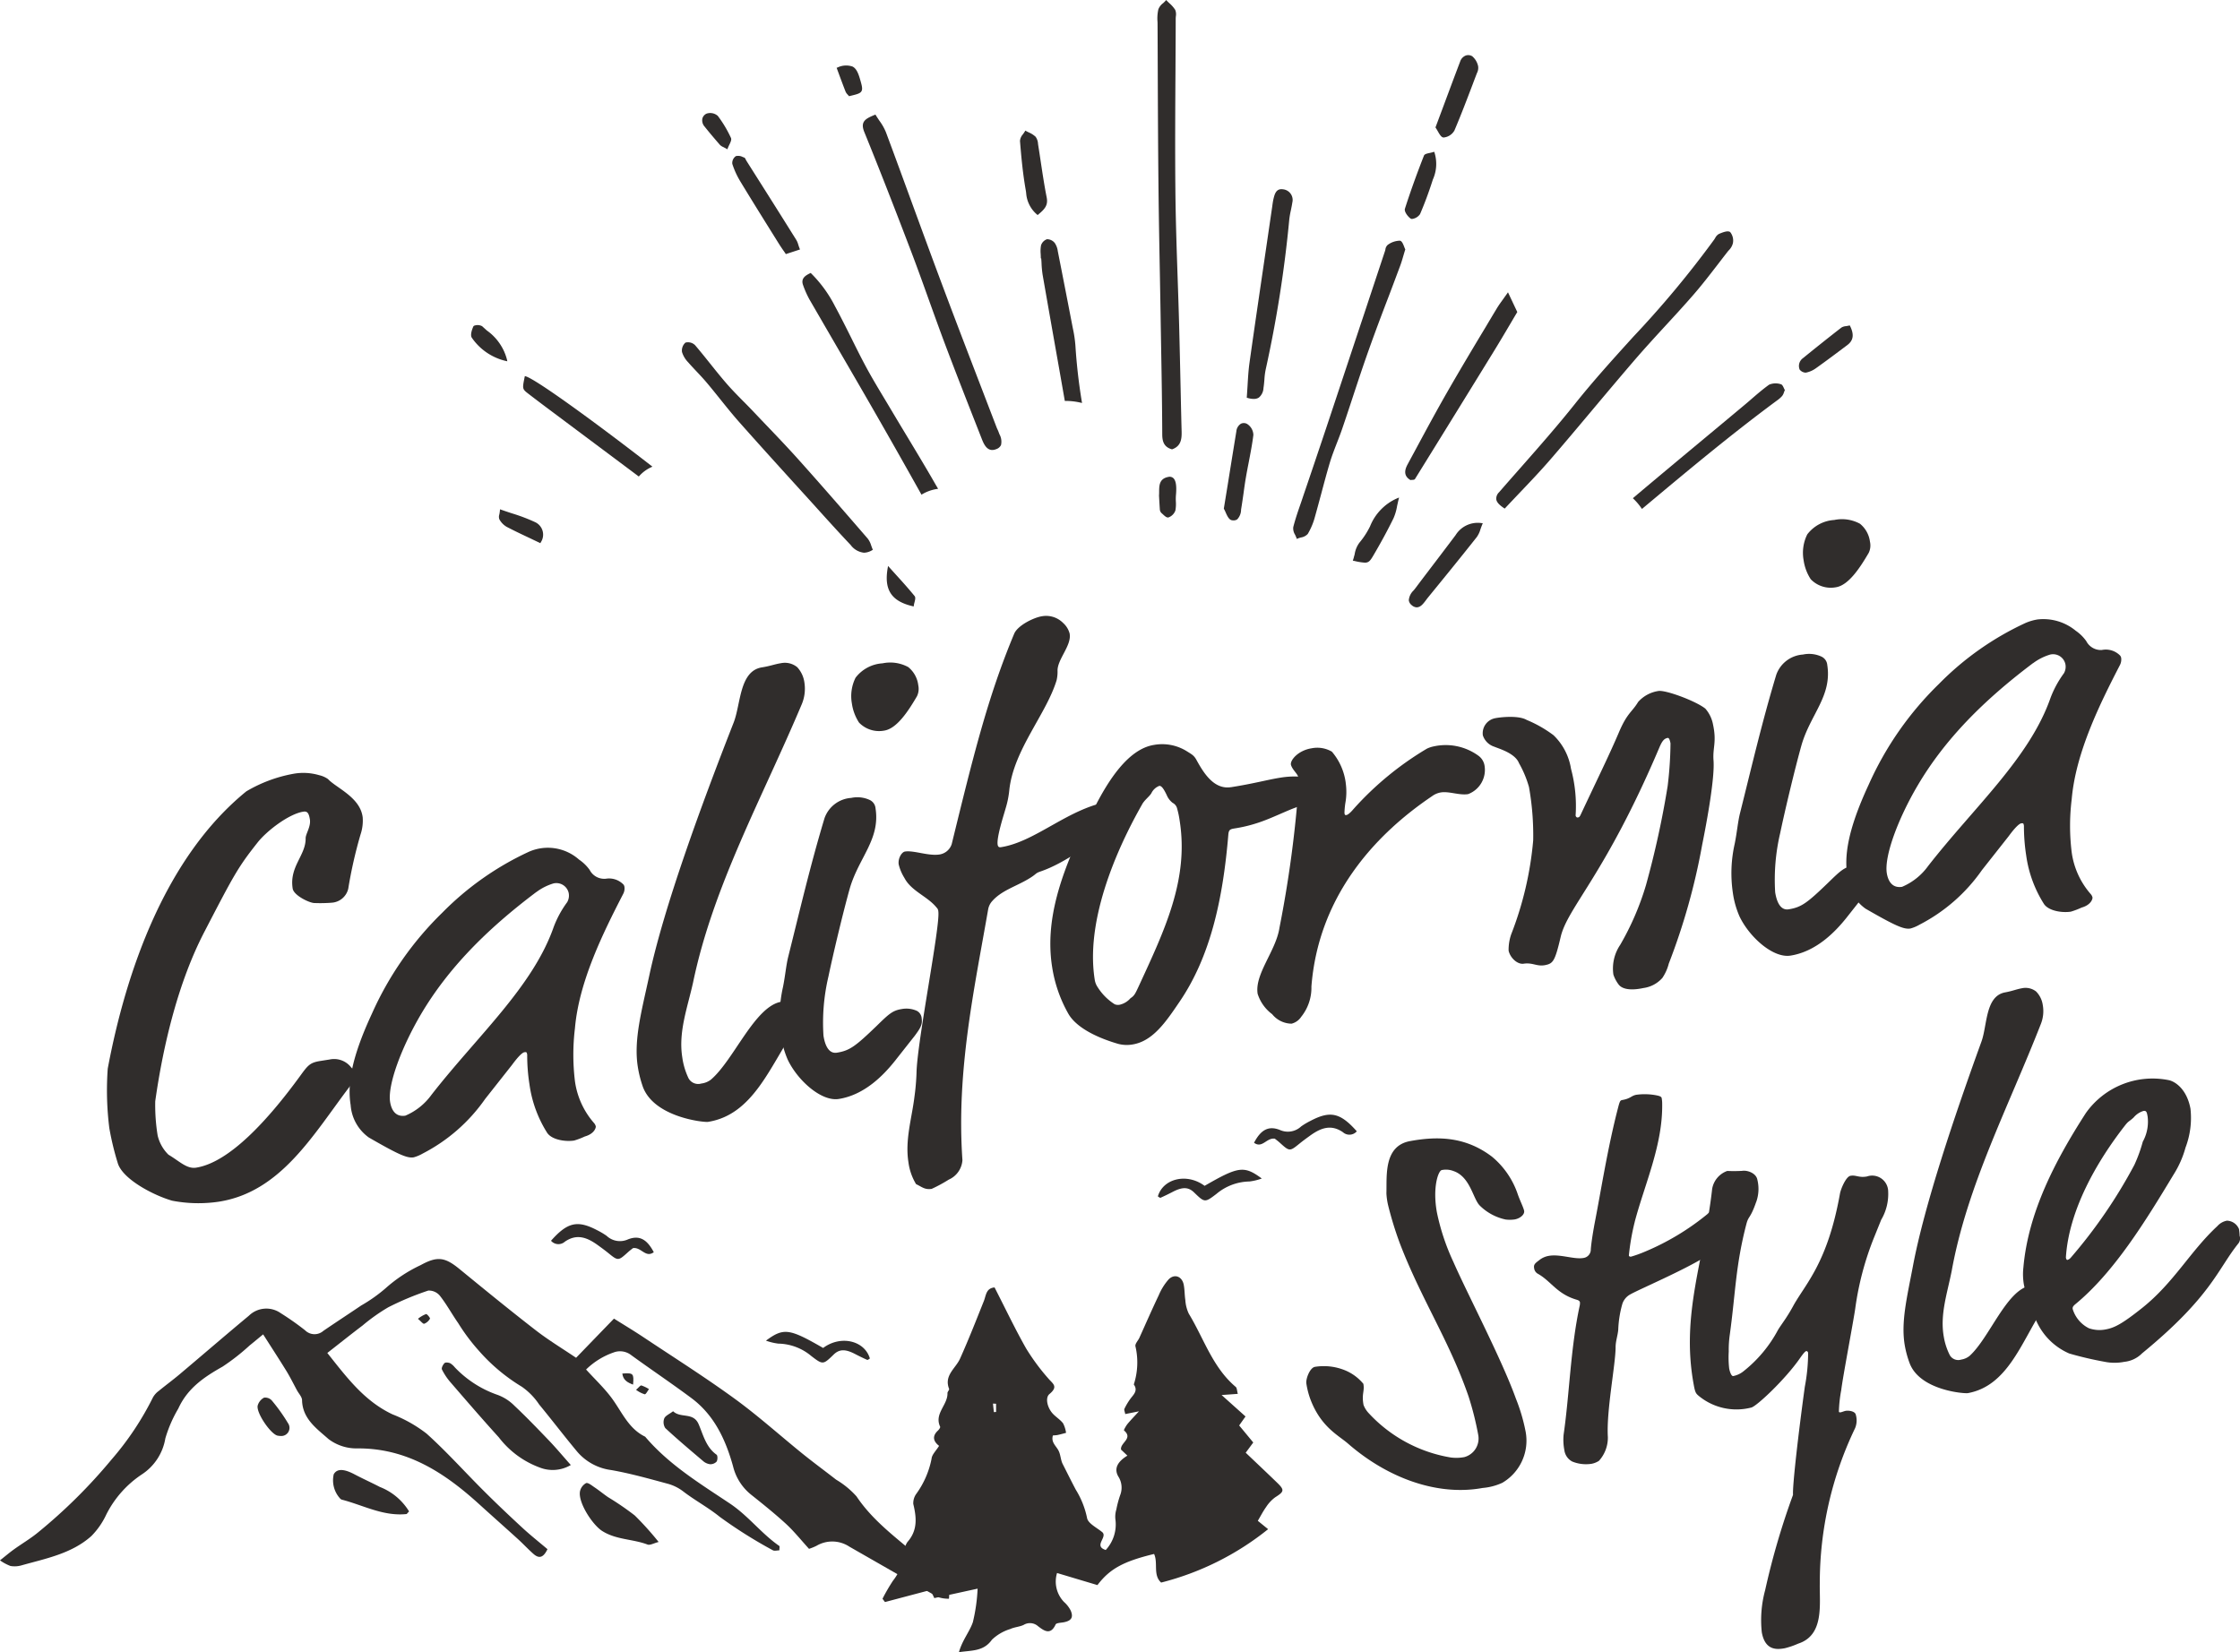<svg xmlns="http://www.w3.org/2000/svg" xmlns:xlink="http://www.w3.org/1999/xlink" width="244.011" height="180" viewBox="0 0 244.011 180">
  <defs>
    <clipPath id="clip-path">
      <rect id="長方形_2567" data-name="長方形 2567" width="244.011" height="180" fill="none"/>
    </clipPath>
  </defs>
  <g id="グループ_8066" data-name="グループ 8066" transform="translate(0 0)">
    <g id="グループ_8065" data-name="グループ 8065" transform="translate(0 0)" clip-path="url(#clip-path)">
      <path id="パス_5412" data-name="パス 5412" d="M66.884,39.01c-1.434,1.48-2.725,2.818-4.129,4.269-1.531-1.033-3.033-1.94-4.408-3.007-2.792-2.164-5.53-4.4-8.259-6.635-1.615-1.329-2.434-1.459-4.269-.451A15.759,15.759,0,0,0,42,35.707a16.805,16.805,0,0,1-2.649,1.873c-1.367.924-2.75,1.826-4.117,2.759a1.458,1.458,0,0,1-2-.055,29.88,29.88,0,0,0-2.649-1.864,2.719,2.719,0,0,0-3.471.274c-2.543,2.113-5.04,4.273-7.567,6.4-.738.62-1.514,1.189-2.257,1.8a2.235,2.235,0,0,0-.628.7,32.112,32.112,0,0,1-4.522,6.782A57.9,57.9,0,0,1,4.15,62.3c-.827.683-1.767,1.232-2.64,1.86-.451.325-.873.683-1.51,1.189a5.086,5.086,0,0,0,1.139.612A2.684,2.684,0,0,0,2.324,65.9C5,65.144,7.8,64.625,9.954,62.7a8.359,8.359,0,0,0,1.624-2.341,11.369,11.369,0,0,1,3.885-4.382,5.824,5.824,0,0,0,2.548-3.914,14.2,14.2,0,0,1,1.409-3.244c1.017-2.236,2.818-3.442,4.825-4.576a23.416,23.416,0,0,0,2.94-2.3c.43-.346.852-.7,1.48-1.215.92,1.443,1.75,2.716,2.548,4.011.413.679.768,1.4,1.147,2.1.19.35.536.7.544,1.054.042,2.037,1.607,3.109,2.864,4.226a5.024,5.024,0,0,0,3.142,1.033c5.428-.042,9.528,2.657,13.32,6.108,1.388,1.261,2.792,2.5,4.18,3.762.591.536,1.13,1.126,1.729,1.649.675.582,1.114.262,1.5-.54-.915-.776-1.843-1.51-2.712-2.311-1.417-1.308-2.822-2.636-4.188-4-2.1-2.088-4.075-4.306-6.272-6.281a14.807,14.807,0,0,0-3.7-2.092c-3.071-1.438-4.994-4.032-7.111-6.694,1.358-1.059,2.59-2.046,3.851-3a20,20,0,0,1,2.78-1.97,31.389,31.389,0,0,1,4.366-1.826,1.553,1.553,0,0,1,1.27.569c.734.936,1.308,2,1.991,2.978a21.165,21.165,0,0,0,2.231,2.986,19.869,19.869,0,0,0,4.686,3.935,7.239,7.239,0,0,1,1.9,1.94c1.413,1.712,2.754,3.48,4.176,5.18a5.859,5.859,0,0,0,3.674,1.966c2.071.363,4.1.936,6.133,1.485a4.861,4.861,0,0,1,1.679.818c1.295,1,2.737,1.759,4.02,2.8a50.557,50.557,0,0,0,5.77,3.632c.177.105.481.013.717.013,0-.262.046-.434,0-.472-1.961-1.354-3.383-3.29-5.4-4.635-3.252-2.172-6.639-4.231-9.22-7.276-1.856-.894-2.56-2.775-3.708-4.29-.78-1.038-1.738-1.94-2.729-3.028A8.07,8.07,0,0,1,66.841,42.7a1.972,1.972,0,0,1,1.932.3c2.168,1.573,4.391,3.066,6.538,4.665,2.5,1.856,3.741,4.551,4.543,7.436a5.675,5.675,0,0,0,1.966,3.092c1.291,1.029,2.581,2.063,3.8,3.18.873.806,1.62,1.742,2.51,2.721a5.672,5.672,0,0,0,.818-.333,3.379,3.379,0,0,1,3.573.093c3.21,1.835,6.411,3.682,9.638,5.488a3.5,3.5,0,0,0,1.215.186,6.454,6.454,0,0,0-.013-1.278,1.438,1.438,0,0,0-.477-.683c-1.126-1.046-2.24-2.113-3.412-3.1-2.219-1.869-4.522-3.619-6.167-6.086a9.449,9.449,0,0,0-2.227-1.826c-1.211-.945-2.446-1.852-3.64-2.813-2.476-2-4.846-4.142-7.419-6.011-3.223-2.345-6.6-4.479-9.912-6.685-1.033-.688-2.1-1.329-3.218-2.029" transform="translate(0 104.649)" fill="#302d2c"/>
      <path id="パス_5413" data-name="パス 5413" d="M25.465,46.356c-.831-.932-1.54-1.784-2.3-2.586-1.257-1.312-2.514-2.619-3.834-3.864a5.014,5.014,0,0,0-1.835-1.185,11.719,11.719,0,0,1-4.669-3.007,1.976,1.976,0,0,0-.5-.443c-.181-.08-.506-.118-.612-.017-.173.169-.363.536-.283.7a6.6,6.6,0,0,0,.936,1.4c1.738,2.012,3.471,4.024,5.26,5.994a9.918,9.918,0,0,0,4.458,3.286,3.867,3.867,0,0,0,3.383-.274" transform="translate(36.712 113.251)" fill="#302d2c"/>
      <path id="パス_5414" data-name="パス 5414" d="M23.564,44.727a33.063,33.063,0,0,0-2.6-2.889,30.669,30.669,0,0,0-2.919-2c-.5-.346-.974-.738-1.48-1.076-.287-.194-.692-.531-.907-.447A1.344,1.344,0,0,0,15,39.2c-.236,1.211,1.362,3.665,2.421,4.332,1.531.97,3.328.86,4.939,1.476.262.1.662-.143,1.206-.283" transform="translate(48.183 123.269)" fill="#302d2c"/>
      <path id="パス_5415" data-name="パス 5415" d="M16.91,42.481a6.485,6.485,0,0,0-3.189-2.67c-.907-.472-1.843-.89-2.746-1.367-1.168-.62-1.928-.641-2.273-.008A2.934,2.934,0,0,0,9.423,41.1a.49.49,0,0,0,.143.093c2.337.6,4.53,1.839,7.061,1.573.042,0,.076-.076.283-.287" transform="translate(27.652 122.187)" fill="#302d2c"/>
      <path id="パス_5416" data-name="パス 5416" d="M23.156,34.235c.9-.139,1.371,1.105,2.269.443-.721-1.371-1.544-1.9-2.822-1.392a2.113,2.113,0,0,1-2.311-.388,7.752,7.752,0,0,0-1.021-.607c-2.147-1.13-3.244-.89-5.04,1.139a1.058,1.058,0,0,0,1.51.1c1.333-.92,2.472-.426,3.594.384.367.266.734.531,1.088.818,1.122.911,1.118.915,2.2-.063.207-.186.43-.35.536-.434" transform="translate(45.794 101.747)" fill="#302d2c"/>
      <path id="パス_5417" data-name="パス 5417" d="M18.174,36.452c-.413.312-.835.481-.962.776a1.178,1.178,0,0,0,.11,1.059c1.333,1.236,2.725,2.408,4.112,3.585a1.414,1.414,0,0,0,.759.35.917.917,0,0,0,.717-.283c.122-.177.127-.658,0-.751-1.152-.818-1.447-2.138-1.949-3.311-.582-1.367-1.961-.624-2.788-1.426" transform="translate(55.15 117.301)" fill="#302d2c"/>
      <path id="パス_5418" data-name="パス 5418" d="M26.012,36.155c-3.695-2.13-4.3-2.223-6.23-.8a6.1,6.1,0,0,0,1.346.325,5.73,5.73,0,0,1,3.585,1.346c1.278.979,1.291.962,2.455-.165.612-.586,1.261-.6,2.311-.055.439.228.882.447,1.333.645.067.025.194-.093.291-.148-.569-1.953-3.172-2.581-5.091-1.151" transform="translate(63.657 110.705)" fill="#302d2c"/>
      <path id="パス_5419" data-name="パス 5419" d="M9.141,40.292A.887.887,0,0,0,9.968,38.9,19.269,19.269,0,0,0,8.2,36.425a.966.966,0,0,0-.852-.3,1.422,1.422,0,0,0-.683.86c-.173.78,1.388,3.062,2.143,3.269a2.18,2.18,0,0,0,.333.042" transform="translate(21.405 116.151)" fill="#302d2c"/>
      <path id="パス_5420" data-name="パス 5420" d="M17.245,36.7c.1-1.223.03-1.291-1.173-1.206.089.717.565.979,1.173,1.206" transform="translate(51.719 114.151)" fill="#302d2c"/>
      <path id="パス_5421" data-name="パス 5421" d="M10.794,34.461c.321.262.553.574.683.536a1.211,1.211,0,0,0,.628-.553c.042-.067-.308-.519-.43-.5a3.041,3.041,0,0,0-.882.519" transform="translate(34.734 109.223)" fill="#302d2c"/>
      <path id="パス_5422" data-name="パス 5422" d="M16.427,36.26a3.05,3.05,0,0,0,.941.489c.135.013.308-.359.468-.561a3.731,3.731,0,0,0-.827-.4c-.118-.025-.3.232-.582.472" transform="translate(52.861 115.156)" fill="#302d2c"/>
      <path id="パス_5423" data-name="パス 5423" d="M49.47,52.509c-.333-.312-.523-.5-.692-.654-.127-.751,1.362-1.206.321-2.092-.046-.038.207-.485.375-.7.359-.434.755-.839,1.253-1.383-.578.118-1.012.2-1.493.3-.046-.266-.148-.456-.089-.574a6.943,6.943,0,0,1,.6-1.025c.35-.494.924-.92.422-1.628a7.761,7.761,0,0,0,.173-4.176c-.034-.278.291-.595.43-.9.7-1.548,1.383-3.113,2.117-4.652a6.261,6.261,0,0,1,1.067-1.712c.633-.65,1.455-.346,1.645.548.114.557.093,1.139.181,1.7a4.091,4.091,0,0,0,.371,1.472c1.645,2.7,2.59,5.854,5.121,7.989.135.114.127.4.224.755-.569.042-1.025.076-1.767.127.945.848,1.734,1.552,2.607,2.337-.186.261-.4.561-.692.979.472.569.966,1.168,1.535,1.856-.24.325-.485.658-.823,1.114,1.13,1.076,2.282,2.16,3.417,3.26.835.806.776.979-.2,1.594a4.03,4.03,0,0,0-.991,1.059c-.333.464-.595.979-.907,1.506.27.219.683.557,1.122.911a30.511,30.511,0,0,1-11.654,5.817c-.911-.827-.312-2.126-.768-3.117-3.341.81-4.821,1.615-6.171,3.391-1.4-.418-2.839-.848-4.4-1.316a3.2,3.2,0,0,0,.768,3.163,3.16,3.16,0,0,1,.713.915c.333.755.076,1.135-.755,1.291-.308.059-.8.063-.882.24-.557,1.215-1.274.675-1.911.19a1.323,1.323,0,0,0-1.565-.148c-.451.219-1,.236-1.459.451a5.015,5.015,0,0,0-2,1.164c-.907,1.282-2.16,1.151-3.594,1.358.359-1.295,1.147-2.206,1.514-3.26A19.052,19.052,0,0,0,33.151,67c-1.624.354-3.113.683-4.716,1.029l-.418-.882-4.956,1.312c-.089-.118-.181-.236-.27-.359a20.911,20.911,0,0,1,1.135-1.957,5.878,5.878,0,0,0,1.24-3.117,1.969,1.969,0,0,1,.346-1.114c1.118-1.265.991-2.653.633-4.138a1.739,1.739,0,0,1,.312-1.084,9.672,9.672,0,0,0,1.679-3.847c.038-.451.489-.865.818-1.4-.628-.485-.78-1.059-.122-1.666.118-.11.278-.337.236-.426-.666-1.43.852-2.375.8-3.661,0-.152.224-.35.177-.46-.574-1.464.713-2.219,1.194-3.29.928-2.067,1.759-4.184,2.6-6.293.24-.607.228-1.383,1.16-1.464,1.151,2.244,2.214,4.484,3.433,6.639a23.159,23.159,0,0,0,2.413,3.269c.489.586,1.135.873.131,1.708-.489.409-.228,1.5.367,2.138.35.375.814.65,1.118,1.05a3.216,3.216,0,0,1,.325,1.038c-.3.08-.6.165-.911.232-.156.034-.321.034-.523.055-.224.755.363,1.139.624,1.67.224.451.224,1.012.443,1.438.477.936.941,1.881,1.434,2.809a9.451,9.451,0,0,1,1.219,3.062c.093.6,1.067,1.063,1.666,1.561.591.544-1.008,1.5.371,1.936a4.107,4.107,0,0,0,1.054-3.332,2.63,2.63,0,0,1,.1-1.076,10.93,10.93,0,0,1,.413-1.552,2.252,2.252,0,0,0-.207-2.063c-.51-.907.013-1.658,1-2.257M35.163,46.853c-.114,0-.224-.013-.337-.017.03.312.063.624.1.932l.24-.021Z" transform="translate(73.343 106.081)" fill="#302d2c"/>
      <path id="パス_5424" data-name="パス 5424" d="M34.656,31.408c-.9-.139-1.371,1.105-2.269.443.721-1.371,1.544-1.9,2.822-1.392a2.113,2.113,0,0,0,2.311-.388,7.753,7.753,0,0,1,1.021-.607c2.147-1.13,3.244-.89,5.04,1.139a1.058,1.058,0,0,1-1.51.1c-1.333-.92-2.472-.426-3.594.384-.367.266-.734.531-1.088.818-1.122.911-1.118.915-2.2-.063-.207-.186-.43-.35-.536-.434" transform="translate(104.219 92.65)" fill="#302d2c"/>
      <path id="パス_5425" data-name="パス 5425" d="M34.994,31.967c3.695-2.13,4.3-2.223,6.23-.8a6.094,6.094,0,0,1-1.346.325,5.731,5.731,0,0,0-3.585,1.346c-1.278.979-1.291.962-2.455-.164-.612-.586-1.261-.6-2.311-.055-.439.228-.882.447-1.333.645-.067.025-.194-.093-.291-.148.569-1.953,3.172-2.581,5.091-1.151" transform="translate(96.226 97.229)" fill="#302d2c"/>
      <path id="パス_5426" data-name="パス 5426" d="M31.423,48.749c-.785-.215-.979-.738-.983-1.535-.021-3.982-.1-7.959-.164-11.941-.084-5.1-.2-10.2-.253-15.3-.059-5.787-.068-11.578-.093-17.369A6.471,6.471,0,0,1,30.006.93c.093-.342.5-.6.768-.9a5.625,5.625,0,0,1,.9.979c.139.236.046.607.046.92-.017,6.226-.1,12.456-.034,18.681.046,4.91.278,9.819.409,14.729.1,3.855.173,7.71.266,11.57.021.785-.042,1.51-.941,1.839" transform="translate(96.262 0.104)" fill="#302d2c"/>
      <path id="パス_5427" data-name="パス 5427" d="M31.5,48.949l-.025,0c-.92-.253-1.05-.932-1.054-1.628-.013-3.163-.067-6.382-.122-9.495l-.042-2.442c-.025-1.734-.059-3.467-.089-5.2-.063-3.311-.127-6.736-.16-10.1-.046-4.319-.063-8.706-.08-12.953q-.006-2.208-.017-4.416c0-.122,0-.245-.008-.367a4.5,4.5,0,0,1,.093-1.329,1.516,1.516,0,0,1,.519-.675c.093-.084.186-.173.266-.262L30.844,0l.072.072c.089.1.186.186.283.278a3.424,3.424,0,0,1,.633.721,1.278,1.278,0,0,1,.072.7c-.008.089-.017.177-.017.266,0,1.907-.017,3.813-.025,5.72C31.835,12,31.81,16.4,31.852,20.714c.03,3.185.139,6.42.245,9.554.059,1.7.118,3.45.164,5.175.059,2.286.11,4.61.16,6.863.034,1.565.068,3.134.11,4.7.017.785-.046,1.578-1,1.932ZM30.848.27c-.067.067-.143.139-.215.2a1.454,1.454,0,0,0-.464.586,4.556,4.556,0,0,0-.084,1.274c0,.127.008.249.008.375q.013,2.208.017,4.416c.017,4.247.034,8.634.08,12.949.034,3.37.1,6.791.156,10.1q.051,2.6.093,5.2l.042,2.442c.055,3.113.11,6.331.122,9.5,0,.73.156,1.227.886,1.438.822-.316.873-1,.856-1.738-.038-1.569-.072-3.142-.11-4.711-.046-2.248-.1-4.572-.16-6.858-.046-1.725-.105-3.48-.16-5.175-.105-3.13-.215-6.369-.249-9.558-.042-4.319-.017-8.71.008-12.957q.019-2.86.025-5.72c0-.093.008-.186.017-.283a1.106,1.106,0,0,0-.046-.591,3.207,3.207,0,0,0-.6-.679C31,.413,30.92.342,30.848.27" transform="translate(96.187 0.001)" fill="#302d2c"/>
      <path id="パス_5428" data-name="パス 5428" d="M23.548,2.988a12.724,12.724,0,0,1,1.1,1.835c2.037,5.479,4.015,10.983,6.061,16.458,1.961,5.243,3.986,10.46,5.981,15.691.072.173.16.337.228.515.224.628.679,1.409-.232,1.755-.848.325-1.189-.468-1.447-1.109-1.379-3.535-2.771-7.061-4.1-10.612-1.2-3.193-2.3-6.428-3.514-9.617Q25.106,11.291,22.46,4.73c-.426-1.042.072-1.324,1.088-1.742" transform="translate(71.782 9.616)" fill="#302d2c"/>
      <path id="パス_5429" data-name="パス 5429" d="M36.382,39.5c-.662,0-.966-.763-1.156-1.249l-.468-1.194c-1.211-3.079-2.459-6.268-3.644-9.419-.565-1.514-1.122-3.066-1.662-4.564-.595-1.662-1.211-3.374-1.847-5.049-1.881-4.943-3.568-9.254-5.163-13.173-.46-1.139.135-1.451,1.143-1.864l.072-.03.042.067c.135.224.274.43.409.628A5.753,5.753,0,0,1,24.8,4.879c.966,2.586,1.928,5.222,2.86,7.769,1.046,2.851,2.122,5.8,3.206,8.689,1.383,3.7,2.822,7.449,4.214,11.072q.886,2.309,1.772,4.614c.03.08.063.156.1.232a2.439,2.439,0,0,1,.122.287l.093.245a1.645,1.645,0,0,1,.169,1.177.891.891,0,0,1-.544.451,1.072,1.072,0,0,1-.4.084M23.58,3.192c-1,.413-1.337.675-.966,1.59C24.209,8.7,25.9,13.016,27.781,17.959c.633,1.679,1.248,3.391,1.843,5.053.536,1.5,1.092,3.05,1.662,4.564,1.185,3.151,2.434,6.335,3.644,9.414l.468,1.194c.278.717.591,1.337,1.32,1.063a.717.717,0,0,0,.439-.359,1.458,1.458,0,0,0-.164-1.033c-.03-.084-.067-.169-.1-.253s-.072-.177-.11-.27a1.553,1.553,0,0,1-.11-.24c-.59-1.54-1.177-3.075-1.772-4.614C33.513,28.854,32.075,25.1,30.7,21.4c-1.084-2.894-2.164-5.842-3.21-8.693-.932-2.548-1.894-5.184-2.86-7.769a5.71,5.71,0,0,0-.675-1.181c-.122-.181-.249-.367-.371-.569" transform="translate(71.707 9.526)" fill="#302d2c"/>
      <path id="パス_5430" data-name="パス 5430" d="M39.482,35.988c-.915-.612-1.021-1.029-.527-1.6,2.767-3.189,5.627-6.31,8.254-9.613C52.1,18.644,57.9,13.3,62.4,6.838c.143-.207.27-.485.468-.569.363-.156.92-.375,1.135-.215.249.177.316.763.257,1.139a2.382,2.382,0,0,1-.6.924c-1.227,1.565-2.408,3.176-3.712,4.673-2.037,2.345-4.205,4.568-6.234,6.917-3.125,3.623-6.154,7.327-9.279,10.95-1.569,1.822-3.273,3.53-4.952,5.331" transform="translate(124.414 19.301)" fill="#302d2c"/>
      <path id="パス_5431" data-name="パス 5431" d="M39.563,36.179l-.063-.042c-.548-.367-.814-.666-.852-.979a.96.96,0,0,1,.308-.759c.776-.894,1.561-1.784,2.345-2.674,1.974-2.244,4.015-4.56,5.905-6.934,2.02-2.535,4.231-4.973,6.369-7.331a108.338,108.338,0,0,0,8.82-10.6c.034-.051.063-.105.1-.16a1.047,1.047,0,0,1,.409-.443c.46-.194.974-.388,1.227-.2a1.466,1.466,0,0,1,.291,1.227,1.671,1.671,0,0,1-.46.776c-.055.063-.11.127-.156.19-.346.443-.687.886-1.029,1.333-.86,1.114-1.746,2.265-2.687,3.345-.991,1.139-2.029,2.269-3.033,3.357-1.063,1.156-2.16,2.354-3.206,3.56-1.561,1.814-3.125,3.674-4.64,5.479s-3.071,3.661-4.635,5.471c-1.08,1.253-2.248,2.48-3.379,3.665-.523.553-1.05,1.105-1.578,1.67ZM63.863,6.16a3.1,3.1,0,0,0-.89.262.948.948,0,0,0-.321.371c-.038.059-.072.118-.11.169a107.641,107.641,0,0,1-8.828,10.621c-2.138,2.358-4.349,4.8-6.361,7.322-1.894,2.379-3.94,4.7-5.918,6.943-.78.89-1.565,1.78-2.341,2.674a.794.794,0,0,0-.266.612c.034.24.257.5.709.806q.759-.816,1.527-1.611c1.126-1.185,2.29-2.413,3.37-3.661C46,28.857,47.56,27,49.07,25.2s3.075-3.665,4.64-5.475c1.046-1.211,2.147-2.408,3.21-3.564,1-1.092,2.041-2.219,3.028-3.357.936-1.076,1.822-2.223,2.678-3.336.342-.447.683-.89,1.029-1.333.051-.063.105-.131.165-.194a1.644,1.644,0,0,0,.418-.688,1.321,1.321,0,0,0-.219-1.05.285.285,0,0,0-.156-.038" transform="translate(124.345 19.229)" fill="#302d2c"/>
      <path id="パス_5432" data-name="パス 5432" d="M58.165,10.007a1.794,1.794,0,0,0-1.2.038c-.957.688-1.826,1.5-2.733,2.252C50.222,15.647,46.2,18.975,42.2,22.345a6.622,6.622,0,0,1,.873,1.029c4.8-4.015,9.592-8.031,14.628-11.747a3.26,3.26,0,0,0,.557-.489,2.431,2.431,0,0,0,.262-.578c-.105-.173-.2-.523-.359-.553" transform="translate(135.809 31.936)" fill="#302d2c"/>
      <path id="パス_5433" data-name="パス 5433" d="M43.163,23.58,43.1,23.5a6.554,6.554,0,0,0-.86-1.017l-.072-.067.076-.067c2.725-2.3,5.513-4.619,8.208-6.863,1.274-1.059,2.552-2.122,3.821-3.185.27-.224.536-.451.8-.683.62-.536,1.261-1.088,1.936-1.573a1.817,1.817,0,0,1,1.274-.051c.152.03.24.224.329.409a1.935,1.935,0,0,0,.089.186l.025.042-.017.042c-.038.08-.063.156-.089.224a1.163,1.163,0,0,1-.19.375,3.093,3.093,0,0,1-.569.5c-5.011,3.7-9.862,7.761-14.556,11.688Zm-.717-1.16a6.9,6.9,0,0,1,.755.886c4.69-3.923,9.545-7.985,14.556-11.684a3.1,3.1,0,0,0,.54-.472,1.033,1.033,0,0,0,.152-.321c.025-.059.046-.122.076-.19l-.076-.164c-.051-.11-.135-.3-.194-.3-.3-.059-.873-.164-1.13.021-.671.481-1.308,1.029-1.923,1.565-.266.228-.536.46-.806.683-1.27,1.063-2.548,2.126-3.821,3.185-2.67,2.223-5.428,4.517-8.128,6.8" transform="translate(135.706 31.866)" fill="#302d2c"/>
      <path id="パス_5434" data-name="パス 5434" d="M35.286,30.415c-.38-.645-.751-1.3-1.13-1.944-1.392-2.354-2.813-4.686-4.209-7.036-.856-1.438-1.738-2.86-2.522-4.34-1.135-2.13-2.143-4.332-3.3-6.449a13.6,13.6,0,0,0-2.59-3.568c-.591.283-.953.578-.717,1.189A10.414,10.414,0,0,0,21.5,9.8c2.636,4.568,5.31,9.111,7.925,13.687Q31.555,27.234,33.658,31a4.46,4.46,0,0,1,1.628-.582" transform="translate(66.758 22.774)" fill="#302d2c"/>
      <path id="パス_5435" data-name="パス 5435" d="M33.695,31.21l-.046-.084c-1.607-2.872-2.957-5.26-4.239-7.5C27.853,20.9,26.25,18.139,24.7,15.473Q23.089,12.7,21.488,9.935A10.389,10.389,0,0,1,20.8,8.387c-.278-.734.249-1.059.768-1.308l.055-.03.046.046a13.926,13.926,0,0,1,2.607,3.589c.62,1.143,1.211,2.328,1.784,3.476.485.983.991,2,1.514,2.978.616,1.156,1.3,2.3,1.966,3.408.186.308.371.62.557.928q.917,1.544,1.843,3.079c.78,1.295,1.586,2.632,2.366,3.956.219.371.439.747.654,1.122.156.274.316.548.477.822l.067.114-.135.021a4.508,4.508,0,0,0-1.594.569ZM21.59,7.274c-.557.274-.814.527-.616,1.046a10.749,10.749,0,0,0,.675,1.523q1.6,2.771,3.214,5.538c1.548,2.666,3.151,5.424,4.707,8.149,1.274,2.223,2.607,4.585,4.193,7.424a4.607,4.607,0,0,1,1.447-.519c-.135-.236-.274-.472-.409-.709-.215-.375-.434-.751-.654-1.122-.78-1.32-1.586-2.657-2.362-3.952-.616-1.025-1.236-2.054-1.847-3.083-.181-.308-.367-.616-.553-.924-.666-1.109-1.354-2.257-1.974-3.421-.523-.983-1.029-2-1.518-2.978-.569-1.147-1.156-2.328-1.78-3.471a13.717,13.717,0,0,0-2.522-3.5" transform="translate(66.687 22.687)" fill="#302d2c"/>
      <path id="パス_5436" data-name="パス 5436" d="M26.964,8.1c.051.62.051,1.249.156,1.86q1.189,6.833,2.4,13.67a7.345,7.345,0,0,1,1.679.2,61.058,61.058,0,0,1-.7-6.141,15.7,15.7,0,0,0-.308-2.029q-.791-4.119-1.611-8.238a1.922,1.922,0,0,0-.316-.856.983.983,0,0,0-.747-.367.918.918,0,0,0-.578.6A5.753,5.753,0,0,0,26.921,8.1h.042" transform="translate(86.549 19.948)" fill="#302d2c"/>
      <path id="パス_5437" data-name="パス 5437" d="M31.388,24.026l-.135-.034a7.4,7.4,0,0,0-1.662-.194l-.076,0-.013-.076Q29,20.839,28.486,17.952q-.7-3.954-1.388-7.9a10.9,10.9,0,0,1-.118-1.278c-.008-.169-.021-.337-.034-.506H26.9V8.17c0-.127-.008-.253-.013-.384a3.451,3.451,0,0,1,.038-.932,1.028,1.028,0,0,1,.654-.671,1.086,1.086,0,0,1,.835.4,2.03,2.03,0,0,1,.337.9c.548,2.771,1.088,5.542,1.607,8.238l.046.228a13.618,13.618,0,0,1,.266,1.814,60.884,60.884,0,0,0,.7,6.133Zm-1.717-.413a7.767,7.767,0,0,1,1.493.169,60.228,60.228,0,0,1-.679-6.015,14.1,14.1,0,0,0-.262-1.784l-.046-.228c-.519-2.7-1.059-5.471-1.607-8.238a1.883,1.883,0,0,0-.3-.818.918.918,0,0,0-.658-.333.836.836,0,0,0-.506.531,3.2,3.2,0,0,0-.034.882c0,.1.008.2.008.3h.038l.008.084c.013.2.025.4.034.595a11.34,11.34,0,0,0,.118,1.253q.69,3.954,1.388,7.9.506,2.847,1,5.694" transform="translate(86.478 19.88)" fill="#302d2c"/>
      <path id="パス_5438" data-name="パス 5438" d="M45.448,7.1c-.232.751-.375,1.295-.569,1.818-1.126,3.02-2.307,6.019-3.387,9.056-1.017,2.851-1.919,5.745-2.9,8.609-.418,1.232-.962,2.43-1.337,3.674-.591,1.953-1.071,3.94-1.637,5.905a7.224,7.224,0,0,1-.776,1.881c-.173.27-.7.316-1.063.468-.127-.38-.434-.806-.35-1.13.287-1.135.7-2.24,1.08-3.357.987-2.94,1.987-5.88,2.969-8.824q2.974-8.927,5.926-17.85c.08-.236.11-.569.278-.671a2.248,2.248,0,0,1,1.257-.439c.232.03.388.641.506.86" transform="translate(107.532 20.073)" fill="#302d2c"/>
      <path id="パス_5439" data-name="パス 5439" d="M33.8,38.71l-.03-.1c-.042-.114-.1-.236-.152-.354a1.292,1.292,0,0,1-.2-.827c.215-.852.506-1.7.789-2.514.1-.283.194-.565.287-.848.363-1.059.721-2.122,1.08-3.18.633-1.881,1.27-3.762,1.894-5.648,1.227-3.678,2.442-7.356,3.67-11.038q1.126-3.4,2.257-6.808a1.537,1.537,0,0,0,.059-.2.788.788,0,0,1,.262-.523,2.3,2.3,0,0,1,1.316-.451c.224.03.354.367.472.666a1.8,1.8,0,0,0,.1.24l.017.034-.008.038c-.08.253-.148.485-.211.7-.122.418-.228.776-.363,1.126-.4,1.071-.8,2.143-1.206,3.21-.734,1.911-1.481,3.889-2.176,5.846-.616,1.725-1.2,3.492-1.763,5.2-.367,1.118-.747,2.269-1.135,3.4-.177.523-.38,1.046-.578,1.552-.266.688-.544,1.4-.763,2.117-.329,1.1-.633,2.236-.924,3.332-.228.844-.46,1.717-.7,2.569A7.4,7.4,0,0,1,35,38.166a1.285,1.285,0,0,1-.747.388,2.976,2.976,0,0,0-.359.118ZM44.907,6.4a2.515,2.515,0,0,0-1.109.434c-.089.051-.131.24-.177.4a1.393,1.393,0,0,1-.055.211c-.759,2.269-1.506,4.543-2.261,6.812Q39.471,19.78,37.64,25.3c-.633,1.885-1.261,3.767-1.9,5.648q-.538,1.588-1.071,3.18c-.1.283-.194.565-.291.852-.283.814-.574,1.653-.789,2.5a1.23,1.23,0,0,0,.19.7c.046.1.089.194.122.287.1-.034.2-.063.3-.089.257-.076.536-.152.633-.312a7.053,7.053,0,0,0,.772-1.856c.245-.852.477-1.721.7-2.564.3-1.1.6-2.236.936-3.341.219-.721.5-1.438.759-2.126.2-.506.4-1.029.582-1.548.384-1.135.763-2.286,1.135-3.4.561-1.712,1.147-3.48,1.763-5.209.7-1.961,1.443-3.935,2.172-5.85q.614-1.6,1.215-3.206c.127-.346.228-.7.354-1.114.063-.207.127-.422.2-.662-.03-.063-.067-.139-.1-.228-.067-.186-.207-.536-.321-.553l-.093,0" transform="translate(107.461 20.004)" fill="#302d2c"/>
      <path id="パス_5440" data-name="パス 5440" d="M38.225,31.353c-1.071.62-1.687.021-2.235-.548-1.493-1.578-2.944-3.2-4.4-4.808-2.59-2.851-5.184-5.69-7.731-8.575C22.627,16.03,21.5,14.532,20.3,13.107c-.641-.755-1.354-1.447-2.008-2.2a2.66,2.66,0,0,1-.65-1.08,1.078,1.078,0,0,1,.329-.932,1.013,1.013,0,0,1,.932.266c1.173,1.367,2.244,2.809,3.421,4.172.886,1.025,1.881,1.953,2.809,2.936,1.666,1.755,3.362,3.488,4.973,5.289,2.569,2.864,5.1,5.77,7.609,8.68a4.507,4.507,0,0,1,.506,1.114" transform="translate(56.738 28.504)" fill="#302d2c"/>
      <path id="パス_5441" data-name="パス 5441" d="M37.437,31.78a2.078,2.078,0,0,1-1.443-.844c-1.274-1.346-2.539-2.742-3.762-4.1l-.645-.713c-.574-.633-1.147-1.261-1.721-1.894-1.978-2.181-4.024-4.437-6.011-6.681-.725-.818-1.421-1.687-2.092-2.522-.477-.595-.966-1.206-1.464-1.793-.337-.4-.7-.789-1.059-1.168-.312-.333-.641-.679-.945-1.029a2.778,2.778,0,0,1-.671-1.122A1.158,1.158,0,0,1,18,8.89a1.093,1.093,0,0,1,1.05.283c.565.662,1.118,1.35,1.649,2.016.574.717,1.164,1.455,1.772,2.155.565.654,1.185,1.282,1.784,1.89.337.337.688.692,1.021,1.042.439.46.873.92,1.312,1.379,1.215,1.27,2.472,2.581,3.665,3.91,2.531,2.822,5.045,5.72,7.609,8.685a2.325,2.325,0,0,1,.375.759c.046.127.093.253.143.38l.034.076-.072.038a1.781,1.781,0,0,1-.9.278M18.224,9.02a.277.277,0,0,0-.131.025.981.981,0,0,0-.287.835,2.623,2.623,0,0,0,.628,1.038c.3.35.628.7.941,1.025.359.38.725.772,1.067,1.177.5.591.987,1.2,1.464,1.793.671.839,1.367,1.7,2.088,2.518,1.982,2.244,4.028,4.5,6.011,6.677q.86.949,1.717,1.9l.65.713c1.219,1.35,2.484,2.746,3.758,4.091.595.628,1.126,1.071,2.05.574-.042-.105-.08-.211-.118-.312a2.258,2.258,0,0,0-.342-.7c-2.569-2.965-5.078-5.863-7.609-8.68-1.189-1.329-2.446-2.64-3.657-3.91L25.137,16.4c-.333-.35-.679-.7-1.017-1.038-.6-.612-1.223-1.24-1.793-1.9-.612-.7-1.2-1.447-1.776-2.16-.531-.666-1.084-1.354-1.649-2.012a1.052,1.052,0,0,0-.679-.274" transform="translate(56.669 28.436)" fill="#302d2c"/>
      <path id="パス_5442" data-name="パス 5442" d="M27.342,19.469C21.53,14.951,14.866,10.084,13.7,9.742c-.249,1.223-.262,1.244.312,1.687,1.13.873,2.278,1.725,3.421,2.581q4.3,3.214,8.592,6.428a4.229,4.229,0,0,1,1.32-.97" transform="translate(43.553 31.35)" fill="#302d2c"/>
      <path id="パス_5443" data-name="パス 5443" d="M26.1,20.655l-.063-.051q-2.6-1.949-5.2-3.889l-4-2.991c-.928-.692-1.885-1.409-2.818-2.13-.612-.472-.595-.544-.359-1.721l.034-.16.1.03c1.185.35,7.93,5.281,13.675,9.743l.122.093-.139.067a3.946,3.946,0,0,0-1.291.949ZM13.837,9.954c-.219,1.092-.215,1.1.3,1.493.932.721,1.894,1.438,2.822,2.13l4,2.991,5.129,3.838a4.315,4.315,0,0,1,1.156-.865c-5.563-4.319-12.013-9.043-13.4-9.587" transform="translate(43.48 31.26)" fill="#302d2c"/>
      <path id="パス_5444" data-name="パス 5444" d="M32.222,27.465c.1-1.291.122-2.522.3-3.737.8-5.648,1.637-11.287,2.463-16.931.046-.308.076-.62.152-.92.118-.489.257-1.059.911-.957A1.075,1.075,0,0,1,37,6.27c-.089.612-.27,1.215-.333,1.831A135.217,135.217,0,0,1,34.1,24.436c-.152.658-.131,1.358-.245,2.029-.122.717-.342,1.375-1.632,1" transform="translate(103.688 15.795)" fill="#302d2c"/>
      <path id="パス_5445" data-name="パス 5445" d="M32.953,27.738a2.425,2.425,0,0,1-.679-.114L32.2,27.6l.008-.072c.03-.413.055-.818.08-1.219.051-.873.1-1.7.215-2.527.59-4.188,1.219-8.44,1.822-12.553.215-1.459.426-2.919.641-4.378.013-.076.021-.148.03-.224.034-.232.067-.472.122-.7.122-.485.274-1.135,1.017-1.029a1.167,1.167,0,0,1,1.029,1.455c-.038.274-.1.553-.152.818a9.24,9.24,0,0,0-.177,1.012,134.179,134.179,0,0,1-2.569,16.344,7.682,7.682,0,0,0-.143,1.126c-.025.3-.051.6-.1.9a1.42,1.42,0,0,1-.515,1.046,1.023,1.023,0,0,1-.553.139m-.557-.27a1.3,1.3,0,0,0,1.012-.025,1.252,1.252,0,0,0,.43-.92c.051-.291.076-.595.1-.886a8.272,8.272,0,0,1,.148-1.151A132.9,132.9,0,0,0,36.648,8.162c.038-.346.11-.692.181-1.029.055-.262.114-.536.152-.806a.984.984,0,0,0-.873-1.244c-.527-.08-.662.3-.81.877a6.855,6.855,0,0,0-.118.7c-.013.076-.021.152-.034.224q-.316,2.189-.641,4.378c-.6,4.112-1.227,8.368-1.822,12.553-.114.822-.16,1.641-.215,2.51-.021.38-.042.759-.072,1.147" transform="translate(103.611 15.725)" fill="#302d2c"/>
      <path id="パス_5446" data-name="パス 5446" d="M47.395,7.593c.409.856.637,1.337.932,1.957-.793,1.337-1.6,2.729-2.442,4.1q-4.321,7.029-8.672,14.041c-.042.067-.232.046-.4.076-.688-.413-.557-1-.24-1.582,1.413-2.619,2.809-5.251,4.29-7.833,1.755-3.071,3.589-6.095,5.4-9.132.274-.46.612-.886,1.13-1.628" transform="translate(116.856 24.435)" fill="#302d2c"/>
      <path id="パス_5447" data-name="パス 5447" d="M36.867,28.007l-.03-.017c-.814-.489-.548-1.211-.278-1.708.3-.557.6-1.109.9-1.666,1.092-2.033,2.227-4.134,3.391-6.167,1.371-2.387,2.8-4.787,4.2-7.107q.6-1.012,1.211-2.025c.181-.3.388-.595.65-.957.143-.2.3-.418.485-.679l.089-.131L48.5,9.7l-.025.042c-.253.418-.5.844-.755,1.274-.548.928-1.114,1.885-1.691,2.826-2.725,4.433-5.563,9.026-8.672,14.046-.055.084-.169.093-.3.1A1.034,1.034,0,0,0,36.9,28ZM47.45,7.917c-.143.207-.274.388-.392.548-.262.363-.468.65-.645.945q-.6,1.012-1.211,2.025c-1.388,2.32-2.826,4.72-4.193,7.107-1.164,2.033-2.295,4.129-3.387,6.162q-.449.829-.9,1.666c-.371.692-.321,1.126.186,1.443l.143-.013a.609.609,0,0,0,.16-.021c3.1-5.011,5.939-9.6,8.668-14.037.574-.941,1.143-1.9,1.687-2.826.245-.413.489-.822.73-1.232Z" transform="translate(116.784 24.296)" fill="#302d2c"/>
      <path id="パス_5448" data-name="パス 5448" d="M26.1,14.1c-.527.173-.92.3-1.379.456-.266-.4-.51-.742-.734-1.1-1.409-2.261-2.826-4.517-4.209-6.8a8.675,8.675,0,0,1-.835-1.847.833.833,0,0,1,.342-.734c.207-.1.553.059.822.152.093.03.131.2.2.3q2.727,4.321,5.445,8.643a6.069,6.069,0,0,1,.35.928" transform="translate(60.919 13.02)" fill="#302d2c"/>
      <path id="パス_5449" data-name="パス 5449" d="M24.755,14.736l-.038-.059q-.12-.19-.253-.367c-.173-.253-.333-.489-.485-.734l-.806-1.291c-1.122-1.8-2.282-3.661-3.4-5.509a9,9,0,0,1-.848-1.869.907.907,0,0,1,.388-.844,1.075,1.075,0,0,1,.759.1l.139.051c.093.03.139.135.186.236l.055.105,1.24,1.961Q23.806,9.849,25.9,13.2a2.091,2.091,0,0,1,.211.51c.038.122.084.262.152.434l.034.089ZM19.512,4.208a.3.3,0,0,0-.114.021.766.766,0,0,0-.3.624,8.857,8.857,0,0,0,.831,1.831c1.118,1.843,2.273,3.7,3.4,5.5l.806,1.291c.148.24.308.477.481.725.067.1.139.207.211.312l1.219-.4-.118-.35a1.652,1.652,0,0,0-.19-.472q-2.094-3.347-4.209-6.681L20.3,4.651a1.149,1.149,0,0,1-.067-.127.376.376,0,0,0-.084-.139c-.046-.013-.093-.03-.139-.046a1.645,1.645,0,0,0-.5-.131" transform="translate(60.848 12.947)" fill="#302d2c"/>
      <path id="パス_5450" data-name="パス 5450" d="M44.241,13.543a6.435,6.435,0,0,1-.59,1.375c-1.767,2.231-3.564,4.437-5.361,6.643-.409.506-.852,1.371-1.586.772-.713-.582.025-1.227.413-1.742,1.443-1.932,2.923-3.838,4.37-5.77a2.739,2.739,0,0,1,2.754-1.278" transform="translate(117.149 43.539)" fill="#302d2c"/>
      <path id="パス_5451" data-name="パス 5451" d="M37.26,22.7a.859.859,0,0,1-.544-.228.816.816,0,0,1-.329-.544,1.665,1.665,0,0,1,.536-1.084l.19-.24c.738-.987,1.5-1.982,2.231-2.944.7-.924,1.43-1.881,2.138-2.826a2.839,2.839,0,0,1,2.839-1.312l.127.008-.051.118c-.08.2-.143.375-.207.553a2.794,2.794,0,0,1-.4.844c-1.793,2.269-3.606,4.492-5.361,6.643-.059.076-.118.156-.181.24-.253.337-.536.717-.915.763l-.076.008m6.7-9.009a2.6,2.6,0,0,0-2.328,1.257c-.709.945-1.434,1.9-2.138,2.822-.734.966-1.493,1.961-2.231,2.944-.059.08-.127.164-.194.249-.249.3-.527.637-.493.949a.615.615,0,0,0,.262.418.622.622,0,0,0,.481.181c.3-.038.561-.388.789-.7.063-.084.127-.165.186-.24,1.755-2.151,3.568-4.378,5.361-6.643a2.671,2.671,0,0,0,.367-.793c.046-.135.1-.283.16-.443-.076,0-.148,0-.219,0" transform="translate(117.079 43.47)" fill="#302d2c"/>
      <path id="パス_5452" data-name="パス 5452" d="M37.1,9.22c.932-2.5,1.793-4.821,2.67-7.137a.814.814,0,0,1,1.189-.527,1.862,1.862,0,0,1,.595,1.029,1.247,1.247,0,0,1-.131.717c-.8,2.084-1.573,4.176-2.446,6.226a1.409,1.409,0,0,1-1.1.7c-.274-.013-.51-.641-.776-1.012" transform="translate(119.375 4.649)" fill="#302d2c"/>
      <path id="パス_5453" data-name="パス 5453" d="M37.984,10.4h-.038c-.236-.013-.418-.329-.612-.666-.076-.135-.156-.274-.232-.384l-.03-.042.789-2.109c.645-1.734,1.265-3.4,1.9-5.07a1.06,1.06,0,0,1,.6-.654.836.836,0,0,1,.717.076,1.954,1.954,0,0,1,.641,1.08,1.23,1.23,0,0,1-.131.759c-.152.4-.3.785-.443,1.168-.637,1.675-1.295,3.408-2.008,5.083a1.513,1.513,0,0,1-1.156.759m-.7-1.118c.076.11.148.236.215.359.148.253.325.569.464.574a1.3,1.3,0,0,0,1.008-.645c.713-1.675,1.371-3.4,2.008-5.074.143-.384.291-.768.439-1.151a1.168,1.168,0,0,0,.131-.654c-.11-.329-.274-.822-.553-.979a.677.677,0,0,0-.565-.063.9.9,0,0,0-.494.544c-.633,1.666-1.253,3.336-1.9,5.07Z" transform="translate(119.298 4.578)" fill="#302d2c"/>
      <path id="パス_5454" data-name="パス 5454" d="M31.63,20.165c.485-3,.924-5.7,1.362-8.4.093-.586.481-1,1.021-.742a1.382,1.382,0,0,1,.65,1.118c-.194,1.54-.548,3.058-.81,4.589-.19,1.105-.312,2.223-.5,3.324-.1.591-.114,1.451-.941,1.295-.371-.067-.6-.886-.785-1.185" transform="translate(101.783 35.234)" fill="#302d2c"/>
      <path id="パス_5455" data-name="パス 5455" d="M32.67,21.533a1.134,1.134,0,0,1-.2-.021c-.312-.059-.51-.5-.683-.894a3.076,3.076,0,0,0-.164-.333l-.017-.03.43-2.64c.321-2,.628-3.9.936-5.791A1.09,1.09,0,0,1,33.467,11a.725.725,0,0,1,.658.013,1.457,1.457,0,0,1,.7,1.211c-.122.991-.316,1.987-.5,2.948-.105.54-.215,1.1-.308,1.645-.1.569-.181,1.151-.257,1.717-.076.527-.152,1.071-.24,1.607l-.034.207a1.552,1.552,0,0,1-.418,1.067.692.692,0,0,1-.4.118M31.8,20.217a2.729,2.729,0,0,1,.156.329c.139.312.329.742.548.785a.569.569,0,0,0,.456-.067c.236-.169.3-.578.346-.941.008-.072.021-.143.034-.211.089-.531.164-1.08.236-1.6.08-.565.16-1.152.262-1.721.093-.553.2-1.109.3-1.649.19-.962.38-1.953.5-2.936a1.309,1.309,0,0,0-.595-1.025.538.538,0,0,0-.493-.013.9.9,0,0,0-.4.688c-.312,1.894-.616,3.788-.941,5.791Z" transform="translate(101.709 35.165)" fill="#302d2c"/>
      <path id="パス_5456" data-name="パス 5456" d="M28.2,12.362a3.593,3.593,0,0,1-1.211-2.607c-.312-1.767-.477-3.564-.624-5.353-.025-.316.337-.666.523-1a4.429,4.429,0,0,1,1.017.612,1.664,1.664,0,0,1,.262.869c.308,1.894.544,3.8.924,5.686.173.856-.232,1.244-.89,1.793" transform="translate(84.836 10.951)" fill="#302d2c"/>
      <path id="パス_5457" data-name="パス 5457" d="M28.271,12.572l-.055-.042a3.357,3.357,0,0,1-1.2-2.413c-.017-.089-.03-.173-.042-.253-.325-1.822-.489-3.644-.628-5.361a1.234,1.234,0,0,1,.329-.738c.072-.105.148-.211.207-.312l.042-.08.084.046c.1.055.207.11.316.16a2.577,2.577,0,0,1,.721.464,1.429,1.429,0,0,1,.266.78l.021.139c.1.624.194,1.253.287,1.877.19,1.253.384,2.543.633,3.8.181.886-.228,1.3-.92,1.881Zm-1.278-8.95c-.051.084-.11.169-.169.249a1.139,1.139,0,0,0-.3.62c.139,1.708.3,3.526.624,5.34.013.084.025.169.042.253a3.217,3.217,0,0,0,1.071,2.252c.624-.523.962-.873.806-1.658-.257-1.261-.451-2.556-.637-3.809-.093-.628-.186-1.253-.287-1.877-.008-.046-.017-.1-.021-.143a1.306,1.306,0,0,0-.219-.675,2.228,2.228,0,0,0-.671-.426l-.245-.127" transform="translate(84.765 10.855)" fill="#302d2c"/>
      <path id="パス_5458" data-name="パス 5458" d="M39.355,3.948a4.244,4.244,0,0,1-.215,3c-.4,1.236-.844,2.451-1.358,3.64-.105.245-.734.54-.873.447-.3-.2-.675-.721-.595-.974.62-1.949,1.32-3.868,2.063-5.774.08-.2.607-.219.979-.342" transform="translate(116.822 12.705)" fill="#302d2c"/>
      <path id="パス_5459" data-name="パス 5459" d="M37.059,11.235a.25.25,0,0,1-.131-.034c-.321-.219-.73-.768-.633-1.08.574-1.793,1.249-3.682,2.071-5.779.067-.177.337-.236.65-.3.131-.03.266-.059.384-.1l.084-.025.03.08a4.143,4.143,0,0,1-.173,2.94l-.042.127c-.409,1.278-.865,2.505-1.358,3.649a1.247,1.247,0,0,1-.7.489.6.6,0,0,1-.177.03M39.37,4.149c-.1.03-.211.051-.316.076-.215.042-.481.1-.519.186-.814,2.092-1.489,3.978-2.063,5.77-.063.194.274.675.561.869a.487.487,0,0,0,.245-.055,1.018,1.018,0,0,0,.494-.354c.489-1.135.945-2.358,1.354-3.627l.038-.127a4.07,4.07,0,0,0,.207-2.737" transform="translate(116.748 12.618)" fill="#302d2c"/>
      <path id="パス_5460" data-name="パス 5460" d="M39.758,12.886a11.839,11.839,0,0,1-.553,2.067c-.683,1.388-1.43,2.746-2.214,4.079-.5.848-.548.818-2.025.51a5.484,5.484,0,0,1,.675-1.839c1.371-1.493,1.628-3.9,4.117-4.817" transform="translate(112.518 41.467)" fill="#302d2c"/>
      <path id="パス_5461" data-name="パス 5461" d="M36.25,19.946a6.387,6.387,0,0,1-1.122-.181l-.19-.038.034-.1c.067-.2.122-.413.173-.62a2.781,2.781,0,0,1,.523-1.249,8.753,8.753,0,0,0,1.147-1.763,5.6,5.6,0,0,1,3-3.079l.164-.063-.046.173c-.067.266-.118.519-.173.759a5.55,5.55,0,0,1-.388,1.324c-.637,1.3-1.362,2.64-2.214,4.087-.325.553-.493.751-.911.751m-1.071-.359c1.367.287,1.371.283,1.826-.489.848-1.438,1.569-2.771,2.206-4.075a5.379,5.379,0,0,0,.371-1.278c.042-.19.084-.388.135-.595a5.6,5.6,0,0,0-2.742,2.931,8.99,8.99,0,0,1-1.173,1.8,2.569,2.569,0,0,0-.477,1.164c-.046.181-.093.363-.148.54" transform="translate(112.428 41.354)" fill="#302d2c"/>
      <path id="パス_5462" data-name="パス 5462" d="M51.873,8.431c.43.877.363,1.485-.283,1.97-1.135.852-2.269,1.7-3.425,2.522a2.7,2.7,0,0,1-1,.447.744.744,0,0,1-.616-.283.934.934,0,0,1-.013-.671.989.989,0,0,1,.329-.443c1.392-1.122,2.784-2.24,4.2-3.336.169-.135.456-.122.81-.207" transform="translate(149.575 27.131)" fill="#302d2c"/>
      <path id="パス_5463" data-name="パス 5463" d="M47.174,13.551a.891.891,0,0,1-.633-.329,1.039,1.039,0,0,1-.021-.747,1.057,1.057,0,0,1,.363-.489c1.4-1.135,2.784-2.244,4.2-3.341a1.105,1.105,0,0,1,.51-.16c.1-.017.211-.034.333-.063l.067-.017.038.067c.46.936.367,1.578-.312,2.084-.987.742-2.219,1.67-3.425,2.527a2.774,2.774,0,0,1-1.038.46l-.08.008m4.72-4.931c-.1.021-.19.034-.274.046a.981.981,0,0,0-.426.127C49.78,9.89,48.4,11,47,12.129a.8.8,0,0,0-.3.392.857.857,0,0,0,0,.6.651.651,0,0,0,.519.24,2.535,2.535,0,0,0,.966-.43c1.2-.856,2.438-1.78,3.425-2.522.582-.434.671-.974.287-1.788" transform="translate(149.504 27.047)" fill="#302d2c"/>
      <path id="パス_5464" data-name="パス 5464" d="M15.926,12.149a6.137,6.137,0,0,1-3.67-2.489c-.169-.224.013-.793.165-1.143.046-.11.662-.148.814,0,1.1,1.025,2.392,1.915,2.691,3.632" transform="translate(39.223 27.096)" fill="#302d2c"/>
      <path id="パス_5465" data-name="パス 5465" d="M16.111,12.337l-.135-.03a6.2,6.2,0,0,1-3.72-2.522c-.224-.3.03-.962.152-1.236.025-.063.1-.1.219-.127a1.048,1.048,0,0,1,.742.093c.169.156.342.312.51.464A5.608,5.608,0,0,1,16.086,12.2ZM12.9,8.583a.716.716,0,0,0-.333.055c-.169.388-.291.869-.164,1.038A6.058,6.058,0,0,0,15.879,12.1a5.614,5.614,0,0,0-2.122-2.978c-.173-.156-.346-.308-.515-.468a.629.629,0,0,0-.342-.067" transform="translate(39.152 27.025)" fill="#302d2c"/>
      <path id="パス_5466" data-name="パス 5466" d="M13.014,13.186a34.334,34.334,0,0,1,3.695,1.354,1.412,1.412,0,0,1,.578,2.084c-1.236-.591-2.43-1.135-3.594-1.738a2.14,2.14,0,0,1-.751-.776c-.093-.156.025-.443.072-.924" transform="translate(41.536 42.432)" fill="#302d2c"/>
      <path id="パス_5467" data-name="パス 5467" d="M17.4,16.846l-.084-.042c-.337-.16-.671-.316-1-.477-.9-.422-1.746-.822-2.594-1.265a2.162,2.162,0,0,1-.785-.806.8.8,0,0,1-.008-.544,3.518,3.518,0,0,0,.063-.439L13,13.155l.114.038c.4.143.793.274,1.177.4a19.471,19.471,0,0,1,2.527.957,1.5,1.5,0,0,1,.62,2.21Zm-4.239-3.438c-.017.127-.038.24-.055.337a.777.777,0,0,0-.017.413,1.976,1.976,0,0,0,.717.738c.844.439,1.691.839,2.586,1.265.3.143.612.287.92.434a1.3,1.3,0,0,0-.578-1.881,19,19,0,0,0-2.5-.949c-.35-.114-.709-.232-1.071-.359" transform="translate(41.466 42.333)" fill="#302d2c"/>
      <path id="パス_5468" data-name="パス 5468" d="M29.955,14.283c.063-.768-.177-1.712.924-1.932.641-.131.856.519.734,1.9a14.137,14.137,0,0,1-.055,1.645,1.175,1.175,0,0,1-.7.688c-.16.055-.472-.287-.692-.477a.543.543,0,0,1-.122-.342c-.038-.493-.059-.987-.089-1.48" transform="translate(96.393 39.694)" fill="#302d2c"/>
      <path id="パス_5469" data-name="パス 5469" d="M30.89,16.752c-.169,0-.367-.186-.578-.384l-.135-.122a.636.636,0,0,1-.156-.4c-.025-.363-.046-.73-.067-1.1l-.021-.392v0c.013-.135.013-.283.013-.426.008-.654.013-1.4.987-1.59a.6.6,0,0,1,.553.122c.291.262.384.856.291,1.877a5.213,5.213,0,0,0-.008.679,3.969,3.969,0,0,1-.051.974,1.253,1.253,0,0,1-.759.759l-.067.008m-.772-2.4.021.375c.021.367.038.734.067,1.1a.462.462,0,0,0,.093.278l.139.127c.122.118.371.354.46.333a1.076,1.076,0,0,0,.637-.62,3.566,3.566,0,0,0,.046-.932,6.475,6.475,0,0,1,.008-.7c.084-.932.008-1.51-.228-1.721a.421.421,0,0,0-.392-.08c-.827.164-.835.742-.839,1.409,0,.143,0,.291-.013.434" transform="translate(96.322 39.625)" fill="#302d2c"/>
      <path id="パス_5470" data-name="パス 5470" d="M23.032,14.666c.928,1.038,1.881,2.05,2.759,3.13.143.177-.059.633-.1.966-2.227-.515-3.088-1.687-2.657-4.1" transform="translate(73.77 47.195)" fill="#302d2c"/>
      <path id="パス_5471" data-name="パス 5471" d="M25.838,19.03l-.1-.021c-2.341-.544-3.159-1.8-2.729-4.2l.034-.19.127.143.7.776c.692.759,1.4,1.548,2.063,2.358.127.156.059.422-.013.7a2.74,2.74,0,0,0-.072.329Zm-2.674-4c-.333,2.155.4,3.26,2.522,3.779.017-.084.038-.169.059-.253.051-.2.114-.46.046-.544-.654-.806-1.367-1.59-2.054-2.349-.194-.211-.384-.422-.574-.633" transform="translate(73.697 47.04)" fill="#302d2c"/>
      <path id="パス_5472" data-name="パス 5472" d="M20.764,6.667a3.273,3.273,0,0,1-.688-.4c-.569-.654-1.139-1.32-1.67-2A.769.769,0,0,1,18.587,3a1.178,1.178,0,0,1,1.109.219A12.836,12.836,0,0,1,21.118,5.6c.1.228-.207.654-.354,1.063" transform="translate(58.424 9.463)" fill="#302d2c"/>
      <path id="パス_5473" data-name="パス 5473" d="M20.883,6.875,20.79,6.82c-.143-.08-.262-.139-.35-.186a1.147,1.147,0,0,1-.367-.236c-.662-.763-1.2-1.4-1.675-2a1.024,1.024,0,0,1-.245-.856.814.814,0,0,1,.464-.553,1.247,1.247,0,0,1,1.219.245,12.941,12.941,0,0,1,1.434,2.4c.089.2-.038.451-.173.742a4.021,4.021,0,0,0-.177.392ZM18.973,3.1a.663.663,0,0,0-.274.051.641.641,0,0,0-.367.426.86.86,0,0,0,.215.7c.472.6,1,1.236,1.67,2a.929.929,0,0,0,.3.194c.08.038.169.08.274.135.042-.1.089-.207.135-.308.114-.228.232-.468.173-.582a12.138,12.138,0,0,0-1.409-2.37,1.014,1.014,0,0,0-.717-.24" transform="translate(58.355 9.39)" fill="#302d2c"/>
      <path id="パス_5474" data-name="パス 5474" d="M21.634,1.932c1.476-.472,1.923-.219,2.32,1.147.418,1.434.418,1.434-1.054,1.784a1.887,1.887,0,0,1-.316-.413c-.312-.793-.6-1.594-.949-2.518" transform="translate(69.617 5.514)" fill="#302d2c"/>
      <path id="パス_5475" data-name="パス 5475" d="M22.956,5.036l-.034-.046-.1-.114a1.1,1.1,0,0,1-.232-.321c-.228-.578-.447-1.168-.679-1.793l-.3-.818.093-.03a2.137,2.137,0,0,1,1.649-.1c.342.181.569.561.789,1.312s.321,1.114.173,1.371-.536.346-1.295.527ZM21.846,2.062l.236.637c.232.624.451,1.211.679,1.788a.86.86,0,0,0,.194.262l.072.08c.654-.152,1.012-.245,1.122-.426s0-.557-.19-1.227c-.2-.7-.4-1.046-.7-1.2a1.869,1.869,0,0,0-1.417.084" transform="translate(69.527 5.442)" fill="#302d2c"/>
      <path id="パス_5476" data-name="パス 5476" d="M30.445,24.105a3.107,3.107,0,0,1,.173.688,4.716,4.716,0,0,1-.228,1.86,48.814,48.814,0,0,0-1.346,5.935,1.981,1.981,0,0,1-1.78,1.514,15.768,15.768,0,0,1-1.881.038c-.515.017-2.273-.814-2.392-1.577-.38-2.413,1.447-3.611,1.413-5.492,0-.456.582-1.261.464-2.025-.11-.7-.278-.932-.721-.86-1.59.249-4.024,2.126-5,3.387-2.117,2.674-2.569,3.526-5.766,9.689-2.8,5.382-4.467,12.148-5.361,18.47a20.534,20.534,0,0,0,.262,3.733,4.307,4.307,0,0,0,1.177,2.092c1.215.721,2,1.573,3.016,1.413,3.619-.569,7.837-5.2,11.317-9.975.856-1.177,1.071-1.468,2.21-1.649l1.017-.16a2.344,2.344,0,0,1,2.349.869,1.827,1.827,0,0,1,.54.957c.051.316-.249.493-.675,1.08-3.99,5.247-7.5,11.523-14.286,12.586a15.091,15.091,0,0,1-5.091-.11c-2.046-.591-5.378-2.341-5.914-4.079a30.935,30.935,0,0,1-.924-3.826,33.047,33.047,0,0,1-.173-6.479C4.83,41.6,9.12,29.146,17.943,21.971a15.49,15.49,0,0,1,5.1-1.907,6.085,6.085,0,0,1,2.822.143,2.751,2.751,0,0,1,.979.43c.785.852,2.94,1.75,3.6,3.467" transform="translate(8.891 64.244)" fill="#302d2c"/>
      <path id="パス_5477" data-name="パス 5477" d="M36.884,25.274a2.175,2.175,0,0,1,1.906.548.491.491,0,0,1,.186.363,1.261,1.261,0,0,1-.143.738c-2.189,4.247-4.813,9.537-5.251,14.615a23.959,23.959,0,0,0,0,5.791,8.728,8.728,0,0,0,2.079,4.551.862.862,0,0,1,.19.363c.021.127-.131.8-1.194,1.1a8.141,8.141,0,0,1-1.164.443c-.953.148-2.425-.076-2.936-.839a13.245,13.245,0,0,1-1.932-5.293,20.283,20.283,0,0,1-.245-3.214c-.042-.253-.051-.316-.308-.274s-.751.569-1.346,1.379L23.8,49.253A18.758,18.758,0,0,1,17,55.2a4.227,4.227,0,0,1-.974.413c-.7.11-1.531-.215-4.9-2.16a4.757,4.757,0,0,1-1.978-3.526c-.333-2.1-.055-4.872,2.333-10a35.514,35.514,0,0,1,7.643-10.958,32.162,32.162,0,0,1,9.372-6.614,5.117,5.117,0,0,1,5.53.822,4.585,4.585,0,0,1,1.156,1.122,1.781,1.781,0,0,0,1.708.966m-7.512,1.443C23.9,30.829,19.747,35.06,16.82,40.007c-2.155,3.657-3.661,7.731-3.374,9.575.122.759.519,1.675,1.662,1.493a6.771,6.771,0,0,0,2.839-2.265c5.032-6.453,11.03-11.751,13.32-18.293a11.125,11.125,0,0,1,1.468-2.7,1.446,1.446,0,0,0,.165-1,1.377,1.377,0,0,0-1.662-1.042,5.926,5.926,0,0,0-1.864.945" transform="translate(29.05 70.474)" fill="#302d2c"/>
      <path id="パス_5478" data-name="パス 5478" d="M17.1,63.239a12.292,12.292,0,0,1-.531-2.13c-.456-2.919.418-6.049,1.244-9.887,1.615-7.542,5.669-18.588,9.2-27.6.789-2.012.612-5.627,3.088-6.015.89-.139,1.379-.346,2.075-.456a2.123,2.123,0,0,1,1.763.439,3.069,3.069,0,0,1,.785,1.7,4.366,4.366,0,0,1-.287,2.324C30.123,31.853,24.791,41.407,22.6,51.9c-.607,2.763-1.624,5.395-1.185,8.187a7.761,7.761,0,0,0,.688,2.3,1.2,1.2,0,0,0,1.388.561,2.129,2.129,0,0,0,1.042-.422c2.522-2.151,4.787-8.039,7.706-8.495.506-.08,2.227.105,2.387,1.118.131.827-.464,1.181-.991,1.978-2.687,4-4.534,9.237-9.423,10-.443.067-5.935-.5-7.116-3.893" transform="translate(52.907 55.1)" fill="#302d2c"/>
      <path id="パス_5479" data-name="パス 5479" d="M32.637,60.568c-1.143,1.417-3.206,3.627-6.061,4.075-1.907.3-4.484-2.029-5.551-4.264a9.76,9.76,0,0,1-.734-2.619,14.563,14.563,0,0,1,.207-5.3c.257-1.274.342-2.4.582-3.345,1.24-4.943,2.362-9.8,3.944-15.062a3.317,3.317,0,0,1,2.906-2.21,3.2,3.2,0,0,1,1.982.207,1.108,1.108,0,0,1,.671.936c.527,3.366-1.826,5.361-2.8,8.7-.709,2.518-1.809,7.116-2.328,9.6a21.943,21.943,0,0,0-.544,6.462c.089.569.38,2.02,1.459,1.852,1.4-.219,2.037-.709,4.3-2.885,1.354-1.32,1.746-1.708,2.763-1.869a2.764,2.764,0,0,1,1.658.2,1,1,0,0,1,.519.827c.11.7-.211,1.139-.747,1.873Zm2.6-41A1.857,1.857,0,0,1,35.1,20.76c-.924,1.578-2.176,3.53-3.573,3.75a3.025,3.025,0,0,1-2.742-.873,5.144,5.144,0,0,1-.78-2.088,4.5,4.5,0,0,1,.4-2.8,4.011,4.011,0,0,1,2.94-1.569,4.115,4.115,0,0,1,2.8.409,3.005,3.005,0,0,1,1.092,1.974" transform="translate(64.793 55.088)" fill="#302d2c"/>
      <path id="パス_5480" data-name="パス 5480" d="M41.852,17.878c.2,1.27-1.324,2.746-1.324,3.982a4.117,4.117,0,0,1-.1,1.054c-1.114,3.686-4.665,7.563-5.15,11.933a10.1,10.1,0,0,1-.4,2.016c-.207.747-1,3.151-.873,3.973.042.257.177.3.367.27,3.813-.6,7.4-4.285,11.84-4.981,1.4-.219,2.227.5,2.286.877.148.953-.763,1.354-1.413,1.784l-.637.489c-2.51,1.434-4.977,3.514-7.757,4.471-.679.236-.35.249-1.421.873-1.371.8-2.864,1.232-3.859,2.362a1.818,1.818,0,0,0-.443.915c-1.54,8.828-3.471,17.656-2.8,27.307a2.5,2.5,0,0,1-1.489,2.122,15.906,15.906,0,0,1-1.86,1.008c-.759.118-1.076-.224-1.7-.515a6.136,6.136,0,0,1-.835-2.4c-.38-2.413.363-4.741.65-7.065a25.081,25.081,0,0,0,.232-2.636c.055-3.391,2.615-16.091,2.375-17.614a.6.6,0,0,0-.194-.422c-.974-1.215-2.754-1.784-3.5-3.227a4.991,4.991,0,0,1-.62-1.464c-.1-.633.308-1.35.688-1.409.953-.148,2.556.51,3.758.321a1.667,1.667,0,0,0,1.324-1.118c2.337-9.541,3.923-16.037,6.808-22.929.375-.907,2.13-1.767,3.016-1.906a2.611,2.611,0,0,1,2.328.742,2.345,2.345,0,0,1,.709,1.189" transform="translate(74.673 51.192)" fill="#302d2c"/>
      <path id="パス_5481" data-name="パス 5481" d="M46.817,23.9c2.539-.4,3.969-.818,5.433-1.046,2.029-.321,4.032.017,4.193,1.029.131.827-1.426,1.265-1.569,1.615-.084.274-.2.354-.637.489-1.24.388-2.982,1.316-4.593,1.826a15.411,15.411,0,0,1-2.446.582c-.506.08-.624.16-.679.624-.586,7.057-1.944,13.316-5.327,18.272-1.48,2.185-2.906,4.294-5.129,4.644a3.675,3.675,0,0,1-1.573-.076C31.9,51.1,29.9,49.978,29.1,48.607a14.9,14.9,0,0,1-1.78-5.121c-.818-5.209,1.067-10.186,3.3-15.028.679-1.472.73-1.156,1.223-2.143,1.586-3.176,3.783-6.58,6.576-7.019a5.057,5.057,0,0,1,3.556.679c.578.363.789.46,1.059.941.818,1.5,1.944,3.273,3.783,2.982m-7.023.844c-.291-.607-.553-1.021-.806-.979a1.574,1.574,0,0,0-.852.785c-.2.359-.789.772-1.038,1.27-1.577,2.784-6.31,11.6-5.142,19.023a1.968,1.968,0,0,0,.329.856,5.973,5.973,0,0,0,1.852,1.856.968.968,0,0,0,.595.038,2.214,2.214,0,0,0,1.126-.7c.413-.262.51-.472.9-1.312,2.813-6.1,5.466-11.6,4.458-18.006a9.641,9.641,0,0,0-.274-1.324.932.932,0,0,0-.489-.637,2.065,2.065,0,0,1-.658-.873" transform="translate(87.292 61.861)" fill="#302d2c"/>
      <path id="パス_5482" data-name="パス 5482" d="M42.1,23.339a6.8,6.8,0,0,1-.042,2.219,8.5,8.5,0,0,0-.093,1.054c.03.19.038.257.228.224.063-.008.308-.114.747-.637a33.986,33.986,0,0,1,8.01-6.593,3.16,3.16,0,0,1,.738-.245,6.057,6.057,0,0,1,4.914,1.05,1.661,1.661,0,0,1,.616,1.008,2.818,2.818,0,0,1-1.784,3.142c-.953.152-2.067-.325-2.957-.186a2.229,2.229,0,0,0-.974.413C45.092,29.113,39.12,35.841,38.365,45.525a5.047,5.047,0,0,1-1.109,3.294,1.784,1.784,0,0,1-1.05.751,2.758,2.758,0,0,1-2.117-1.033,4.417,4.417,0,0,1-1.582-2.223c-.342-2.16,2-4.673,2.379-7.2a127.5,127.5,0,0,0,2.079-15.353c-.03-.582-.013-.911-.034-1.038-.059-.38-.65-.81-.8-1.371-.08-.506.8-1.556,2.257-1.784a3.154,3.154,0,0,1,2.206.367,6.511,6.511,0,0,1,1.51,3.408" transform="translate(104.492 61.957)" fill="#302d2c"/>
      <path id="パス_5483" data-name="パス 5483" d="M58.568,47.516a5.016,5.016,0,0,1-.709,1.6,3.355,3.355,0,0,1-2.063,1.1c-1.447.308-2.345.11-2.716-.4a3.837,3.837,0,0,1-.557-1.063,4.611,4.611,0,0,1,.747-3.248,29.826,29.826,0,0,0,2.809-6.521,99.929,99.929,0,0,0,2.354-10.76,41.59,41.59,0,0,0,.312-4.669c-.051-.249-.131-.628-.321-.586-.38.08-.586.325-.894,1.046-5.892,13.885-10,17.4-10.752,20.647-.616,2.632-.827,2.872-1.645,3.05-.945.2-1.379-.3-2.4-.143-.7.084-1.459-.671-1.624-1.426a5.132,5.132,0,0,1,.278-1.767,37,37,0,0,0,2.4-10.245,29.863,29.863,0,0,0-.46-5.817,11.7,11.7,0,0,0-1.084-2.594c-.43-1.092-2.176-1.573-2.687-1.793a1.925,1.925,0,0,1-1.253-1.24,1.667,1.667,0,0,1,1.312-1.86c.5-.11,2.552-.35,3.454.177A13.384,13.384,0,0,1,46,22.672a6.493,6.493,0,0,1,1.907,3.665,15.573,15.573,0,0,1,.5,5.087c.03.127.118.236.245.211s.19-.042.321-.333c1.852-3.948,3.088-6.445,4.138-8.908.915-2.168,1.43-2.214,2.109-3.345A3.678,3.678,0,0,1,57.4,17.86c.755-.16,4.112,1.088,5.142,1.919a3.637,3.637,0,0,1,.835,1.729c.418,1.949-.055,2.51.055,3.931.139,1.877-.7,6.525-1.244,9.208a70.053,70.053,0,0,1-3.615,12.869" transform="translate(123.229 57.427)" fill="#302d2c"/>
      <path id="パス_5484" data-name="パス 5484" d="M57.217,56.865c-1.143,1.417-3.206,3.627-6.061,4.075-1.907.3-4.484-2.029-5.551-4.264a9.761,9.761,0,0,1-.734-2.619,14.564,14.564,0,0,1,.207-5.3c.257-1.274.342-2.4.582-3.345,1.24-4.943,2.362-9.8,3.944-15.062a3.317,3.317,0,0,1,2.906-2.21,3.2,3.2,0,0,1,1.982.207,1.108,1.108,0,0,1,.671.936c.527,3.366-1.826,5.361-2.8,8.7-.709,2.518-1.809,7.116-2.328,9.6a22.147,22.147,0,0,0-.548,6.462c.093.569.384,2.02,1.464,1.852,1.4-.219,2.037-.709,4.294-2.885,1.358-1.32,1.75-1.708,2.767-1.869a2.764,2.764,0,0,1,1.658.2,1,1,0,0,1,.519.827c.11.7-.211,1.139-.747,1.873Zm2.6-41a1.857,1.857,0,0,1-.139,1.194c-.924,1.578-2.176,3.53-3.573,3.75a3.025,3.025,0,0,1-2.742-.873,5.084,5.084,0,0,1-.78-2.088,4.5,4.5,0,0,1,.4-2.8,4.011,4.011,0,0,1,2.94-1.569,4.115,4.115,0,0,1,2.8.409,3.005,3.005,0,0,1,1.092,1.974" transform="translate(143.889 43.172)" fill="#302d2c"/>
      <path id="パス_5485" data-name="パス 5485" d="M75.541,19.362a2.18,2.18,0,0,1,1.907.548.524.524,0,0,1,.186.363,1.33,1.33,0,0,1-.143.738c-2.193,4.247-4.813,9.537-5.251,14.615a23.537,23.537,0,0,0,0,5.791,8.7,8.7,0,0,0,2.079,4.551.852.852,0,0,1,.186.363c.021.127-.131.8-1.189,1.1a8.587,8.587,0,0,1-1.168.443c-.953.148-2.421-.076-2.931-.839a13.254,13.254,0,0,1-1.936-5.293,20.9,20.9,0,0,1-.245-3.214c-.038-.253-.051-.316-.3-.274s-.755.569-1.346,1.379l-2.927,3.712a18.757,18.757,0,0,1-6.808,5.951,4.152,4.152,0,0,1-.974.413c-.7.11-1.531-.215-4.9-2.16A4.742,4.742,0,0,1,47.8,44.02c-.329-2.1-.051-4.872,2.333-10a35.5,35.5,0,0,1,7.647-10.958,32.107,32.107,0,0,1,9.372-6.614,5.475,5.475,0,0,1,1.367-.409,5.544,5.544,0,0,1,4.163,1.232A4.637,4.637,0,0,1,73.828,18.4a1.787,1.787,0,0,0,1.712.966M68.024,20.8C62.554,24.917,58.4,29.148,55.476,34.1c-2.16,3.657-3.665,7.731-3.379,9.575.122.759.523,1.675,1.666,1.493A6.741,6.741,0,0,0,56.6,42.9c5.036-6.453,11.034-11.751,13.324-18.293a11.251,11.251,0,0,1,1.464-2.7,1.423,1.423,0,0,0,.164-1,1.372,1.372,0,0,0-1.658-1.042,5.932,5.932,0,0,0-1.869.945" transform="translate(153.438 51.449)" fill="#302d2c"/>
      <path id="パス_5486" data-name="パス 5486" d="M56.811,35.583c.232.645.6,1.383.662,1.717.068.392-.426.827-1.038.936a3.8,3.8,0,0,1-.974.008,5.673,5.673,0,0,1-2.8-1.5c-.763-.721-1.033-3.142-2.877-3.779a2.255,2.255,0,0,0-1.282-.11c-.388.072-1.029,1.911-.527,4.636a24.225,24.225,0,0,0,1.784,5.357c1.489,3.408,5.285,10.638,6.812,14.9a19.65,19.65,0,0,1,1.063,3.6,5.327,5.327,0,0,1-2.539,5.58,6.378,6.378,0,0,1-2.138.561c-4.943.911-10.368-1.084-14.674-4.834-1.029-.9-2.974-1.809-4.112-4.876a8.8,8.8,0,0,1-.418-1.645c-.093-.5.371-1.738.928-1.839a6.1,6.1,0,0,1,2.978.262,5.125,5.125,0,0,1,2.3,1.586c.152.835-.207,1.071.017,2.295a2.676,2.676,0,0,0,.5.831,15.672,15.672,0,0,0,9,4.9,4.661,4.661,0,0,0,1.485-.042,2.1,2.1,0,0,0,1.514-2.4,33.121,33.121,0,0,0-1.063-4.226c-2.088-6.053-5.163-10.6-7.483-16.673a38.137,38.137,0,0,1-1.286-4.188A7.276,7.276,0,0,1,42.47,35.4c.055-1.9-.316-5.167,2.573-5.7,2.948-.54,6-.527,8.929,1.7a9.087,9.087,0,0,1,2.839,4.188" transform="translate(108.557 94.621)" fill="#302d2c"/>
      <path id="パス_5487" data-name="パス 5487" d="M50.6,42.149a25.166,25.166,0,0,0-.645,3.682c.021.11.139.143.253.122a12.679,12.679,0,0,0,1.35-.477,27.427,27.427,0,0,0,6.939-4.142,1.7,1.7,0,0,1,.561-.392c.945-.173,2.864.278,2.986.945a2.622,2.622,0,0,1-1.447,2.451c-1.388.886-1.358,1.05-2.286,1.624-2.531,1.556-7.061,3.48-8.157,4.083a1.838,1.838,0,0,0-.9,1.029,11.725,11.725,0,0,0-.456,2.843c-.055.637-.287,1.257-.287,1.89,0,1.894-1.021,6.964-.844,9.807A3.767,3.767,0,0,1,46.7,68.2a2.247,2.247,0,0,1-.8.325,3.962,3.962,0,0,1-2.113-.245,1.634,1.634,0,0,1-.856-1.223,5.952,5.952,0,0,1-.084-1.708c.637-4.37.747-9.389,1.742-14a1.392,1.392,0,0,0,.038-.409c-.017-.11-.093-.211-.337-.283-2.185-.633-2.784-2.016-4.256-2.839a.793.793,0,0,1-.4-.616c-.072-.388.131-.54.536-.844a2.246,2.246,0,0,1,1.059-.485c1.223-.224,2.775.413,3.779.228a.926.926,0,0,0,.8-.953c.055-.641.181-1.523.409-2.775.713-3.636,1.417-8.246,2.564-12.65.2-.785.257-.793.481-.835.886-.16.949-.46,1.5-.565a6.728,6.728,0,0,1,2.193.059c.3.059.544.131.574.3a3.171,3.171,0,0,1,.055.62c.076,4.467-1.9,8.74-2.986,12.844" transform="translate(127.483 90.952)" fill="#302d2c"/>
      <path id="パス_5488" data-name="パス 5488" d="M50.867,33.652c-.641,1.843-.822,1.472-1.059,2.379-1.181,4.526-1.173,7.4-1.809,12.051a11.564,11.564,0,0,0-.118,1.86,10.836,10.836,0,0,0,.046,1.831c.093.5.274.869.443.839a2.569,2.569,0,0,0,1.16-.557,14.277,14.277,0,0,0,3.72-4.475c.35-.582.962-1.324,1.649-2.6,1.333-2.425,3.741-4.648,5.1-12.253.084-.477.641-1.839,1.139-1.932.612-.114.907.236,1.8.072a1.744,1.744,0,0,1,2.311,1.645,5.511,5.511,0,0,1-.759,3.071l-.751,1.86a32.357,32.357,0,0,0-2.075,7.791c-.2,1.417-1.371,7.55-1.527,8.9a14.664,14.664,0,0,0-.257,2.345c.021.114.131.093.24.072s.325-.118.494-.148c.333-.063,1.038.038,1.109.426a2.2,2.2,0,0,1-.076,1.455A38.9,38.9,0,0,0,57.8,75.186c-.051,2.252.519,5.652-2.358,6.58a8.646,8.646,0,0,1-1.459.5c-.835.152-2.134.278-2.5-1.725a12.422,12.422,0,0,1,.363-4.6,81.3,81.3,0,0,1,3.037-10.385c-.072-1.021.62-6.951,1.286-11.785a19.888,19.888,0,0,0,.359-3.686c-.021-.11-.1-.211-.207-.19s-.3.228-.666.751c-1.59,2.307-4.775,5.3-5.331,5.4a6.455,6.455,0,0,1-5.686-1.253c-.342-.283-.418-.384-.578-1.274-1.409-7.672,1.168-13.658,2.012-21.284a2.52,2.52,0,0,1,1.649-1.97,15.875,15.875,0,0,0,1.607-.008c.557-.1,1.54.236,1.67.962a4.21,4.21,0,0,1-.127,2.434" transform="translate(140.437 97.307)" fill="#302d2c"/>
      <path id="パス_5489" data-name="パス 5489" d="M49.828,66.405a10.934,10.934,0,0,1-.515-1.86c-.468-2.556.232-5.327.873-8.723,1.253-6.66,4.564-16.463,7.466-24.464.645-1.784.409-4.96,2.577-5.357.78-.143,1.2-.333,1.814-.447A1.876,1.876,0,0,1,63.6,25.9a2.64,2.64,0,0,1,.73,1.476,3.778,3.778,0,0,1-.2,2.046c-3.556,9.1-8.031,17.618-9.714,26.889-.477,2.446-1.308,4.779-.865,7.225a6.963,6.963,0,0,0,.662,2.008,1.064,1.064,0,0,0,1.232.464,1.915,1.915,0,0,0,.907-.4c2.168-1.949,4.02-7.175,6.58-7.643.447-.084,1.961.042,2.126.932.131.721-.38,1.046-.822,1.759-2.282,3.577-3.779,8.221-8.06,9.005-.392.072-5.23-.3-6.348-3.26" transform="translate(158.196 82.117)" fill="#302d2c"/>
      <path id="パス_5490" data-name="パス 5490" d="M63.309,58.719a5.453,5.453,0,0,1-2.181,0,38.336,38.336,0,0,1-3.843-.9A6.92,6.92,0,0,1,53.8,54.489a17.041,17.041,0,0,1-1.455-4.159,6.561,6.561,0,0,1-.059-1.885c.523-5.951,3.4-11.54,6.8-16.817a8.9,8.9,0,0,1,8.988-3.6c.654.11,2,.9,2.413,3.121a9.108,9.108,0,0,1-.54,4.235,10.821,10.821,0,0,1-1.3,2.94c-3.037,5.04-6.487,10.671-10.735,14.151-.245.215-.283.337-.253.506a3.454,3.454,0,0,0,1.767,2.088,3.489,3.489,0,0,0,1.8.131c.945-.173,1.742-.548,4-2.345,3.459-2.759,5.243-6.188,8.187-8.912a1.838,1.838,0,0,1,1.042-.595,1.46,1.46,0,0,1,1.316.911,5.191,5.191,0,0,1,.072.734.9.9,0,0,1-.131.827c-2.248,2.767-2.91,5.762-10.5,11.983a3.168,3.168,0,0,1-1.9.919M65.819,32c-.08-.443-.118-.666-.456-.607a2.265,2.265,0,0,0-1.071.717c-.544.5-.519.325-.983.924-3.024,3.889-6.074,9.161-6.394,14.333.042.219.114.266.169.257a.785.785,0,0,0,.359-.24,54.784,54.784,0,0,0,6.934-10.119,15.959,15.959,0,0,0,.915-2.522A4.5,4.5,0,0,0,65.819,32" transform="translate(168.129 89.643)" fill="#302d2c"/>
    </g>
  </g>
</svg>
